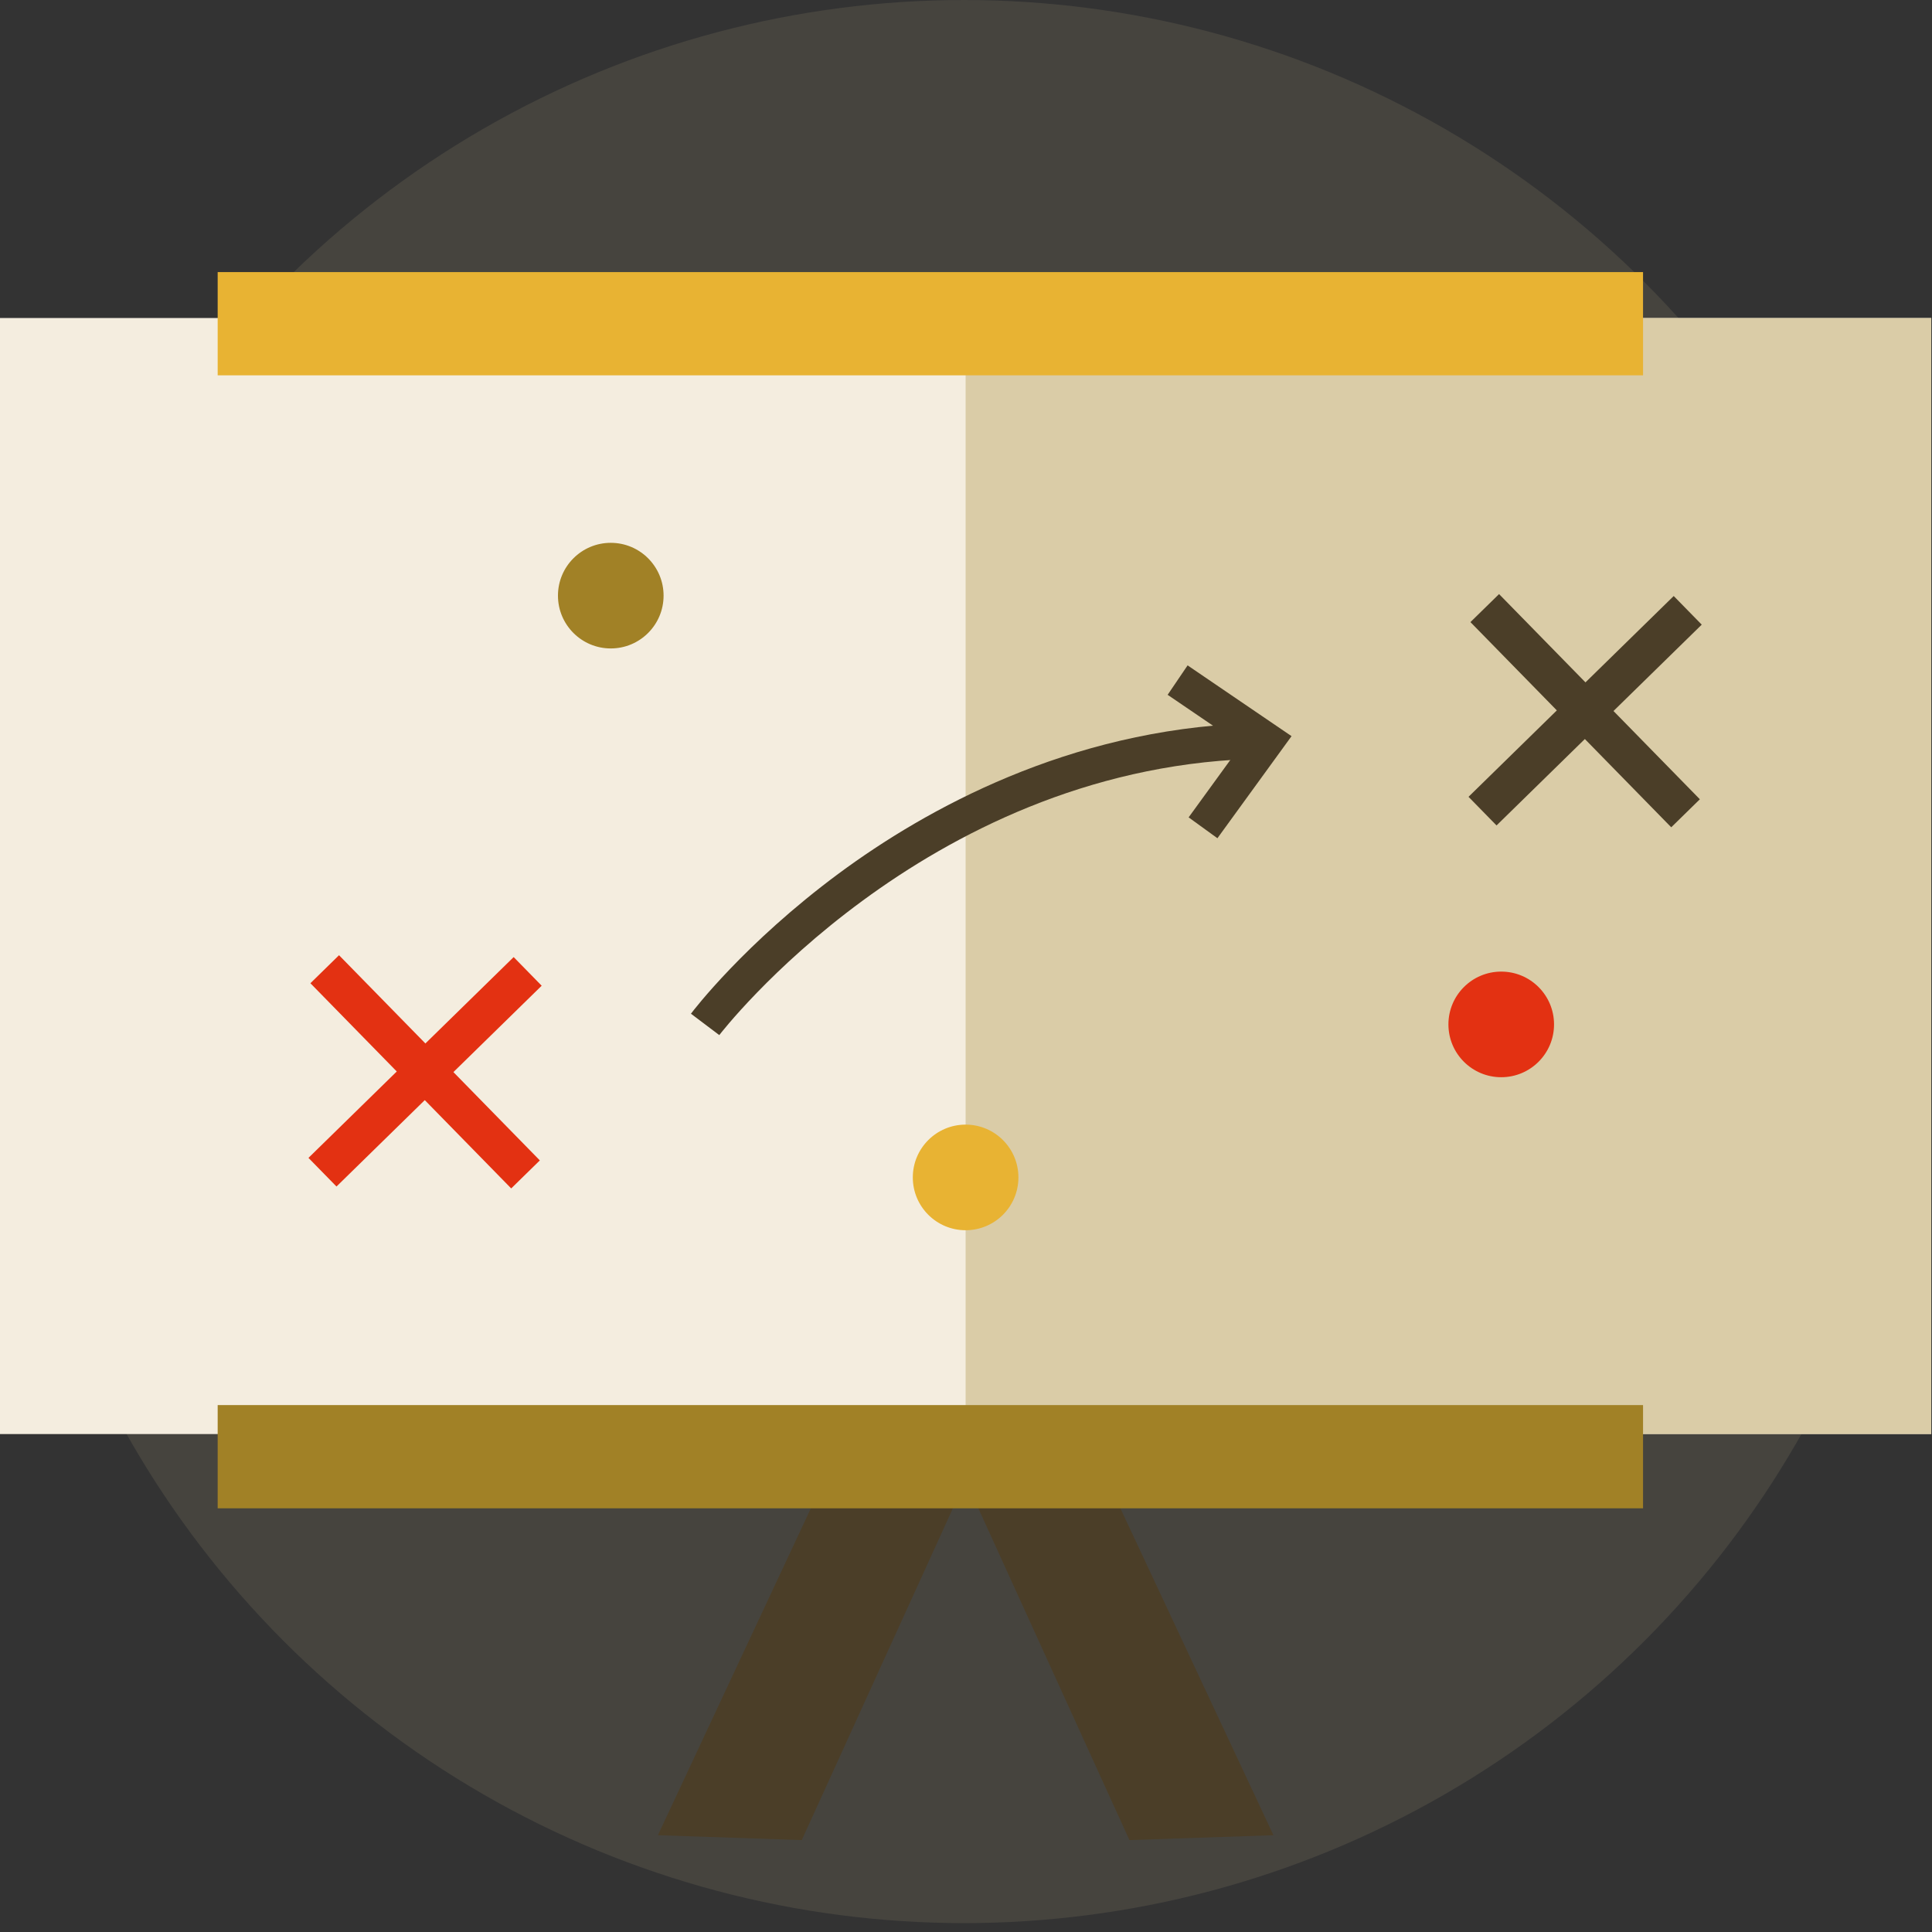 <svg xmlns="http://www.w3.org/2000/svg" viewBox="0 0 300 300">
    <rect x="0" y="0" width="300" height="300" fill="#333333" stroke="none"/>
    <defs>
        <style>
            .cls-1{fill:none;}.cls-2{opacity:0.12;}.cls-3{fill:#d1c193;}.cls-4{fill:#f4eddf;}.cls-5{opacity:0.74;}.cls-6{fill:#e8b333;}.cls-7{fill:#e33112;}.cls-8{fill:#a18126;}.cls-9{fill:#4b3e28;}
        </style>
    </defs>
    <title>business2</title>
    <g id="Layer_2">
        <g id="Layer_1-2">
            <rect class="cls-1" width="300" height="300"/>
            <g class="cls-2">
                <circle class="cls-3" cx="149.69" cy="149.31" r="149.31"/>
            </g>
            <rect class="cls-4" y="49.38" width="299.89" height="173.3"/>
            <g class="cls-5">
                <rect class="cls-3" x="149.94" y="49.38" width="149.94" height="173.3"/>
            </g>
            <rect class="cls-6" x="33.8" y="42.25" width="221.33" height="16.03"/>
            <circle class="cls-6" cx="149.94" cy="182.83" r="8.2"/>
            <circle class="cls-7" cx="233.11" cy="159.07" r="8.2"/>
            <circle class="cls-8" cx="94.84" cy="92.49" r="8.2"/>
            <rect class="cls-7" x="43.71" y="163.32" width="44.58" height="6.22"
                  transform="translate(-97.57 93.64) rotate(-44.38)"/>
            <rect class="cls-7" x="62.9" y="144.14" width="6.22" height="44.58"
                  transform="translate(-97.57 93.65) rotate(-44.38)"/>
            <rect class="cls-9" x="223.85" y="107.25" width="44.58" height="6.22"
                  transform="translate(-6.97 203.64) rotate(-44.38)"/>
            <rect class="cls-9" x="243.03" y="88.06" width="6.22" height="44.58"
                  transform="translate(-6.96 203.64) rotate(-44.38)"/>
            <path class="cls-9"
                  d="M111.69,160.73l-4.4-3.32c.33-.45,8.33-10.95,23-21.81,13.55-10,35.58-22.22,63.53-23.27l.21,5.53C143.28,119.76,112,160.33,111.69,160.73Z"/>
            <polygon class="cls-9"
                     points="189.04 130.16 184.57 126.92 192.74 115.67 181.31 107.89 184.41 103.32 200.55 114.31 189.04 130.16"/>
            <polygon class="cls-9" points="129.66 226.2 102.16 284.97 124.5 285.73 150.82 227.94 129.66 226.2"/>
            <polygon class="cls-9" points="170.22 226.2 197.74 284.97 175.38 285.73 149.06 227.94 170.22 226.2"/>
            <rect class="cls-8" x="33.8" y="218.18" width="221.33" height="16.03"/>
        </g>
    </g>
</svg>
